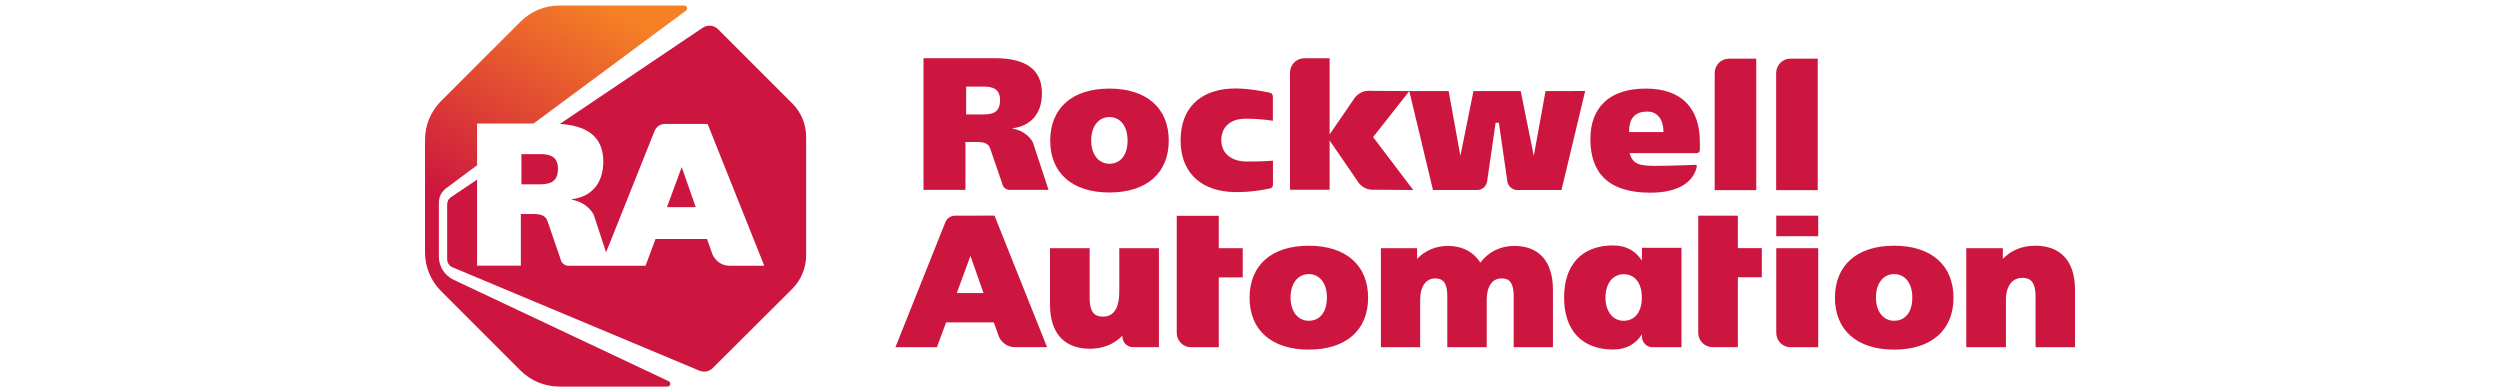 <?xml version="1.0" encoding="UTF-8"?><svg id="Layer_1" xmlns="http://www.w3.org/2000/svg" width="450" height="70.582" xmlns:xlink="http://www.w3.org/1999/xlink" viewBox="0 0 450 70.582"><defs><linearGradient id="linear-gradient" x1="230.445" y1="1353.313" x2="278.471" y2="1270.13" gradientTransform="translate(-84.665 -951.093) scale(.75)" gradientUnits="userSpaceOnUse"><stop offset=".28" stop-color="#cd163f"/><stop offset=".9" stop-color="#f58025"/></linearGradient></defs><rect width="450" height="70.582" fill="none"/><g id="g75"><g id="g6"><path id="path4" d="m235.573,44.228c-6.668,0-10.651,3.498-10.651,9.369,0,5.836,3.983,9.335,10.651,9.335,6.685,0,10.686-3.481,10.686-9.335,0-5.871-4.001-9.369-10.686-9.369Zm0,13.509c-1.957,0-3.273-1.68-3.273-4.191,0-2.529,1.316-4.208,3.273-4.208,1.992,0,3.273,1.663,3.273,4.208,0,2.598-1.247,4.191-3.273,4.191Zm84.152,2.165c0,1.437,1.143,2.598,2.563,2.598h4.988v-17.821h-7.551v15.223Zm0-21.077h7.551v3.689h-7.551v-3.689Zm21.216,5.403c-6.668,0-10.651,3.498-10.651,9.369,0,5.836,3.983,9.335,10.651,9.335,6.685,0,10.686-3.481,10.686-9.335,0-5.871-4.001-9.369-10.686-9.369Zm0,13.509c-1.957,0-3.273-1.68-3.273-4.191,0-2.529,1.316-4.208,3.273-4.208,1.992,0,3.273,1.663,3.273,4.208.017,2.598-1.247,4.191-3.273,4.191ZM199.689,15.946c-6.668,0-10.651,3.498-10.651,9.369,0,5.836,3.983,9.335,10.651,9.335,6.685,0,10.686-3.481,10.686-9.335,0-5.871-3.983-9.369-10.686-9.369Zm0,13.526c-1.957,0-3.273-1.68-3.273-4.191,0-2.529,1.316-4.208,3.273-4.208,1.992,0,3.273,1.663,3.273,4.208.017,2.58-1.247,4.191-3.273,4.191Zm105.541.191c-.814.017-4.191.191-7.17.191-3.065,0-4.139-.312-4.745-2.286h12.089c.312,0,.572-.26.572-.572v-1.385c0-6.131-3.256-9.577-9.491-9.664-6.962-.087-10.218,3.568-10.218,9.075,0,6.044,3.187,9.664,10.79,9.664,5.438,0,7.897-2.217,8.382-4.763,0-.104-.104-.26-.208-.26h-0Zm-8.711-9.577c2.009,0,2.91,1.645,2.91,3.689h-6.2c0-2.061.693-3.689,3.291-3.689Zm19.605-9.525h-4.919c-1.42,0-2.563,1.16-2.563,2.598v21.06h7.482l0-23.657Zm-95.028,23.952c2.944.277,6.252-.329,7.516-.589.312-.069.52-.329.52-.658v-4.347s-1.385.156-4.676.156c-2.84,0-4.624-1.472-4.624-3.845,0-2.39,1.663-3.862,4.347-3.862,3.1,0,4.936.381,4.936.381v-4.399c0-.312-.208-.589-.52-.658-1.247-.277-4.52-.901-7.101-.745-5.542.329-8.988,3.568-8.988,9.318,0,5.455,3.256,8.763,8.59,9.248h0Zm74.453,10.097v2.303c-1.074-1.645-2.719-2.736-5.178-2.736-5.646,0-8.833,3.498-8.833,9.335v.069c0,5.836,3.187,9.335,8.833,9.335,2.477,0,4.105-1.091,5.178-2.736v.398c0,1.056.849,1.922,1.888,1.922h5.23v-17.89h-7.118Zm-3.291,13.128c-1.957,0-3.273-1.68-3.273-4.191,0-2.494,1.316-4.191,3.273-4.191,2.026,0,3.273,1.611,3.273,4.191.017,2.58-1.247,4.191-3.273,4.191Zm-14.063-41.34l-2.113,11.656-2.355-11.656h-8.504l-2.355,11.656-2.113-11.656h-7.083l-7.378-.052c-1.108,0-2.182.675-2.771,1.749l-4.191,6.096v-13.699h-4.572c-1.42,0-2.563,1.16-2.563,2.598v21.06h7.135v-8.867l4.884,7.118c.589,1.074,1.663,1.749,2.771,1.749l7.395.052-7.222-9.525,6.512-8.278,4.26,17.804h7.967c.883,0,1.628-.641,1.784-1.541l1.524-10.564h.589l1.524,10.564c.156.883.901,1.541,1.784,1.541h7.967l4.26-17.821-7.135.017Zm-76.722,35.988c0,3.048-.97,4.607-2.91,4.607-1.195,0-2.425-.398-2.425-3.343v-8.971h-7.135v10.166c0,5.126,2.563,7.932,7.205,7.932,2.338,0,4.347-.831,5.819-2.355v.139c0,1.056.849,1.922,1.888,1.922h4.693v-17.804h-7.135v7.707Zm71.094-8.123c-2.477,0-4.624,1.056-6.114,3.013-1.23-1.94-3.256-3.013-5.836-3.013-2.165,0-4.105.831-5.542,2.338v-1.922h-6.512v17.821h7.066v-8.59c0-2.303,1.039-3.793,2.667-3.793,1.16,0,2.217.398,2.217,3.239v9.144h7.101v-8.59c0-2.338,1.004-3.793,2.632-3.793,1.16,0,2.217.398,2.217,3.239v9.144h7.066v-10.339c0-5.092-2.477-7.897-6.962-7.897h-0Zm93.764-.035c-2.338,0-4.347.831-5.819,2.373v-1.922h-6.581v17.821h7.135v-8.59c0-2.355,1.143-3.897,2.91-3.897,1.195,0,2.425.398,2.425,3.343v9.144h7.101v-10.339c0-5.126-2.546-7.932-7.17-7.932h0Zm-53.515-5.403h-7.135v21.06c0,1.437,1.143,2.598,2.563,2.598h4.572v-12.573h4.312v-5.248h-4.312l-0-5.836Zm14.375-28.264h-4.919c-1.42,0-2.563,1.16-2.563,2.598v21.06h7.482l0-23.657Zm-155.298,28.264c-.762,0-1.455.468-1.732,1.178l-8.988,22.497h7.464l1.663-4.468h8.59l.918,2.58h0c.502,1.126,1.611,1.87,2.806,1.87h5.854l-9.456-23.675-7.118.017Zm.329,13.924l2.459-6.685,2.355,6.685h-4.815Zm47.159-13.907h-7.568v21.06c0,1.437,1.143,2.598,2.563,2.598h5.005v-12.573h4.312v-5.248h-4.312v-5.836Zm-33.789-13.734c-.762-.97-1.784-1.68-3.325-1.957v-.069c3.308-.398,5.282-2.65,5.282-6.287,0-4.555-3.256-6.321-8.538-6.321h-12.781v23.709h7.551v-8.625h2.078c1.039,0,2.096.173,2.39,1.23l2.13,6.2c.121.693.71,1.195,1.385,1.195h6.979l-2.615-7.915c-.087-.433-.277-.814-.537-1.16Zm-8.711-4.503h-2.979v-5.022h3.1c1.541,0,3.013.312,3.013,2.442-.017,2.373-1.559,2.58-3.135,2.58h-0Z" fill="#cd163f"/></g><path id="path13" d="m96.018,22.25L123.469,1.918c.398-.294.191-.918-.294-.918h-22.514c-2.598,0-5.109,1.039-6.945,2.875l-14.34,14.323c-1.836,1.853-2.875,4.347-2.875,6.962v20.263c0,2.615,1.039,5.109,2.875,6.962l14.323,14.323c1.853,1.836,4.364,2.875,6.962,2.875h19.484c.537,0,.71-.727.208-.97l-38.708-18.254c-1.611-.762-2.65-2.39-2.65-4.174v-9.716c0-1.022.485-1.974,1.299-2.58l5.577-4.139v-7.516h10.149v.017Z" fill="url(#linear-gradient)"/><path id="path15" d="m122.707,30.078l-2.65,7.205h5.178l-2.529-7.205Zm-22.272.294c0-2.303-1.576-2.632-3.239-2.632h-3.343v5.438h3.221c1.697-.017,3.36-.242,3.36-2.806Z" fill="#cd163f"/><path id="path17" d="m142.589,18.596l-13.335-13.335c-.745-.745-1.922-.849-2.806-.242l-25.666,17.284c4.867.312,7.811,2.269,7.811,6.772,0,3.914-2.113,6.356-5.698,6.789v.069c1.663.312,2.771,1.074,3.585,2.113.294.364.485.797.589,1.23l2.026,6.148,8.729-21.856c.312-.762,1.056-1.264,1.87-1.264h7.672l10.201,25.528h-6.304c-1.282,0-2.477-.814-3.013-2.026h0l-.987-2.788h-9.266l-1.801,4.815h-13.838c-.745,0-1.368-.537-1.489-1.299l-2.303-6.685c-.312-1.143-1.455-1.334-2.58-1.334h-2.234v9.3h-7.88v-15.483l-4.711,3.169c-.433.294-.675.779-.675,1.299v9.854c0,.641.381,1.212.953,1.455l44.423,18.6c.831.364,1.784.173,2.425-.45l14.305-14.253c1.611-1.593,2.511-3.775,2.511-6.044v-21.337c0-2.269-.901-4.434-2.511-6.027Z" fill="#cd163f"/></g></svg>